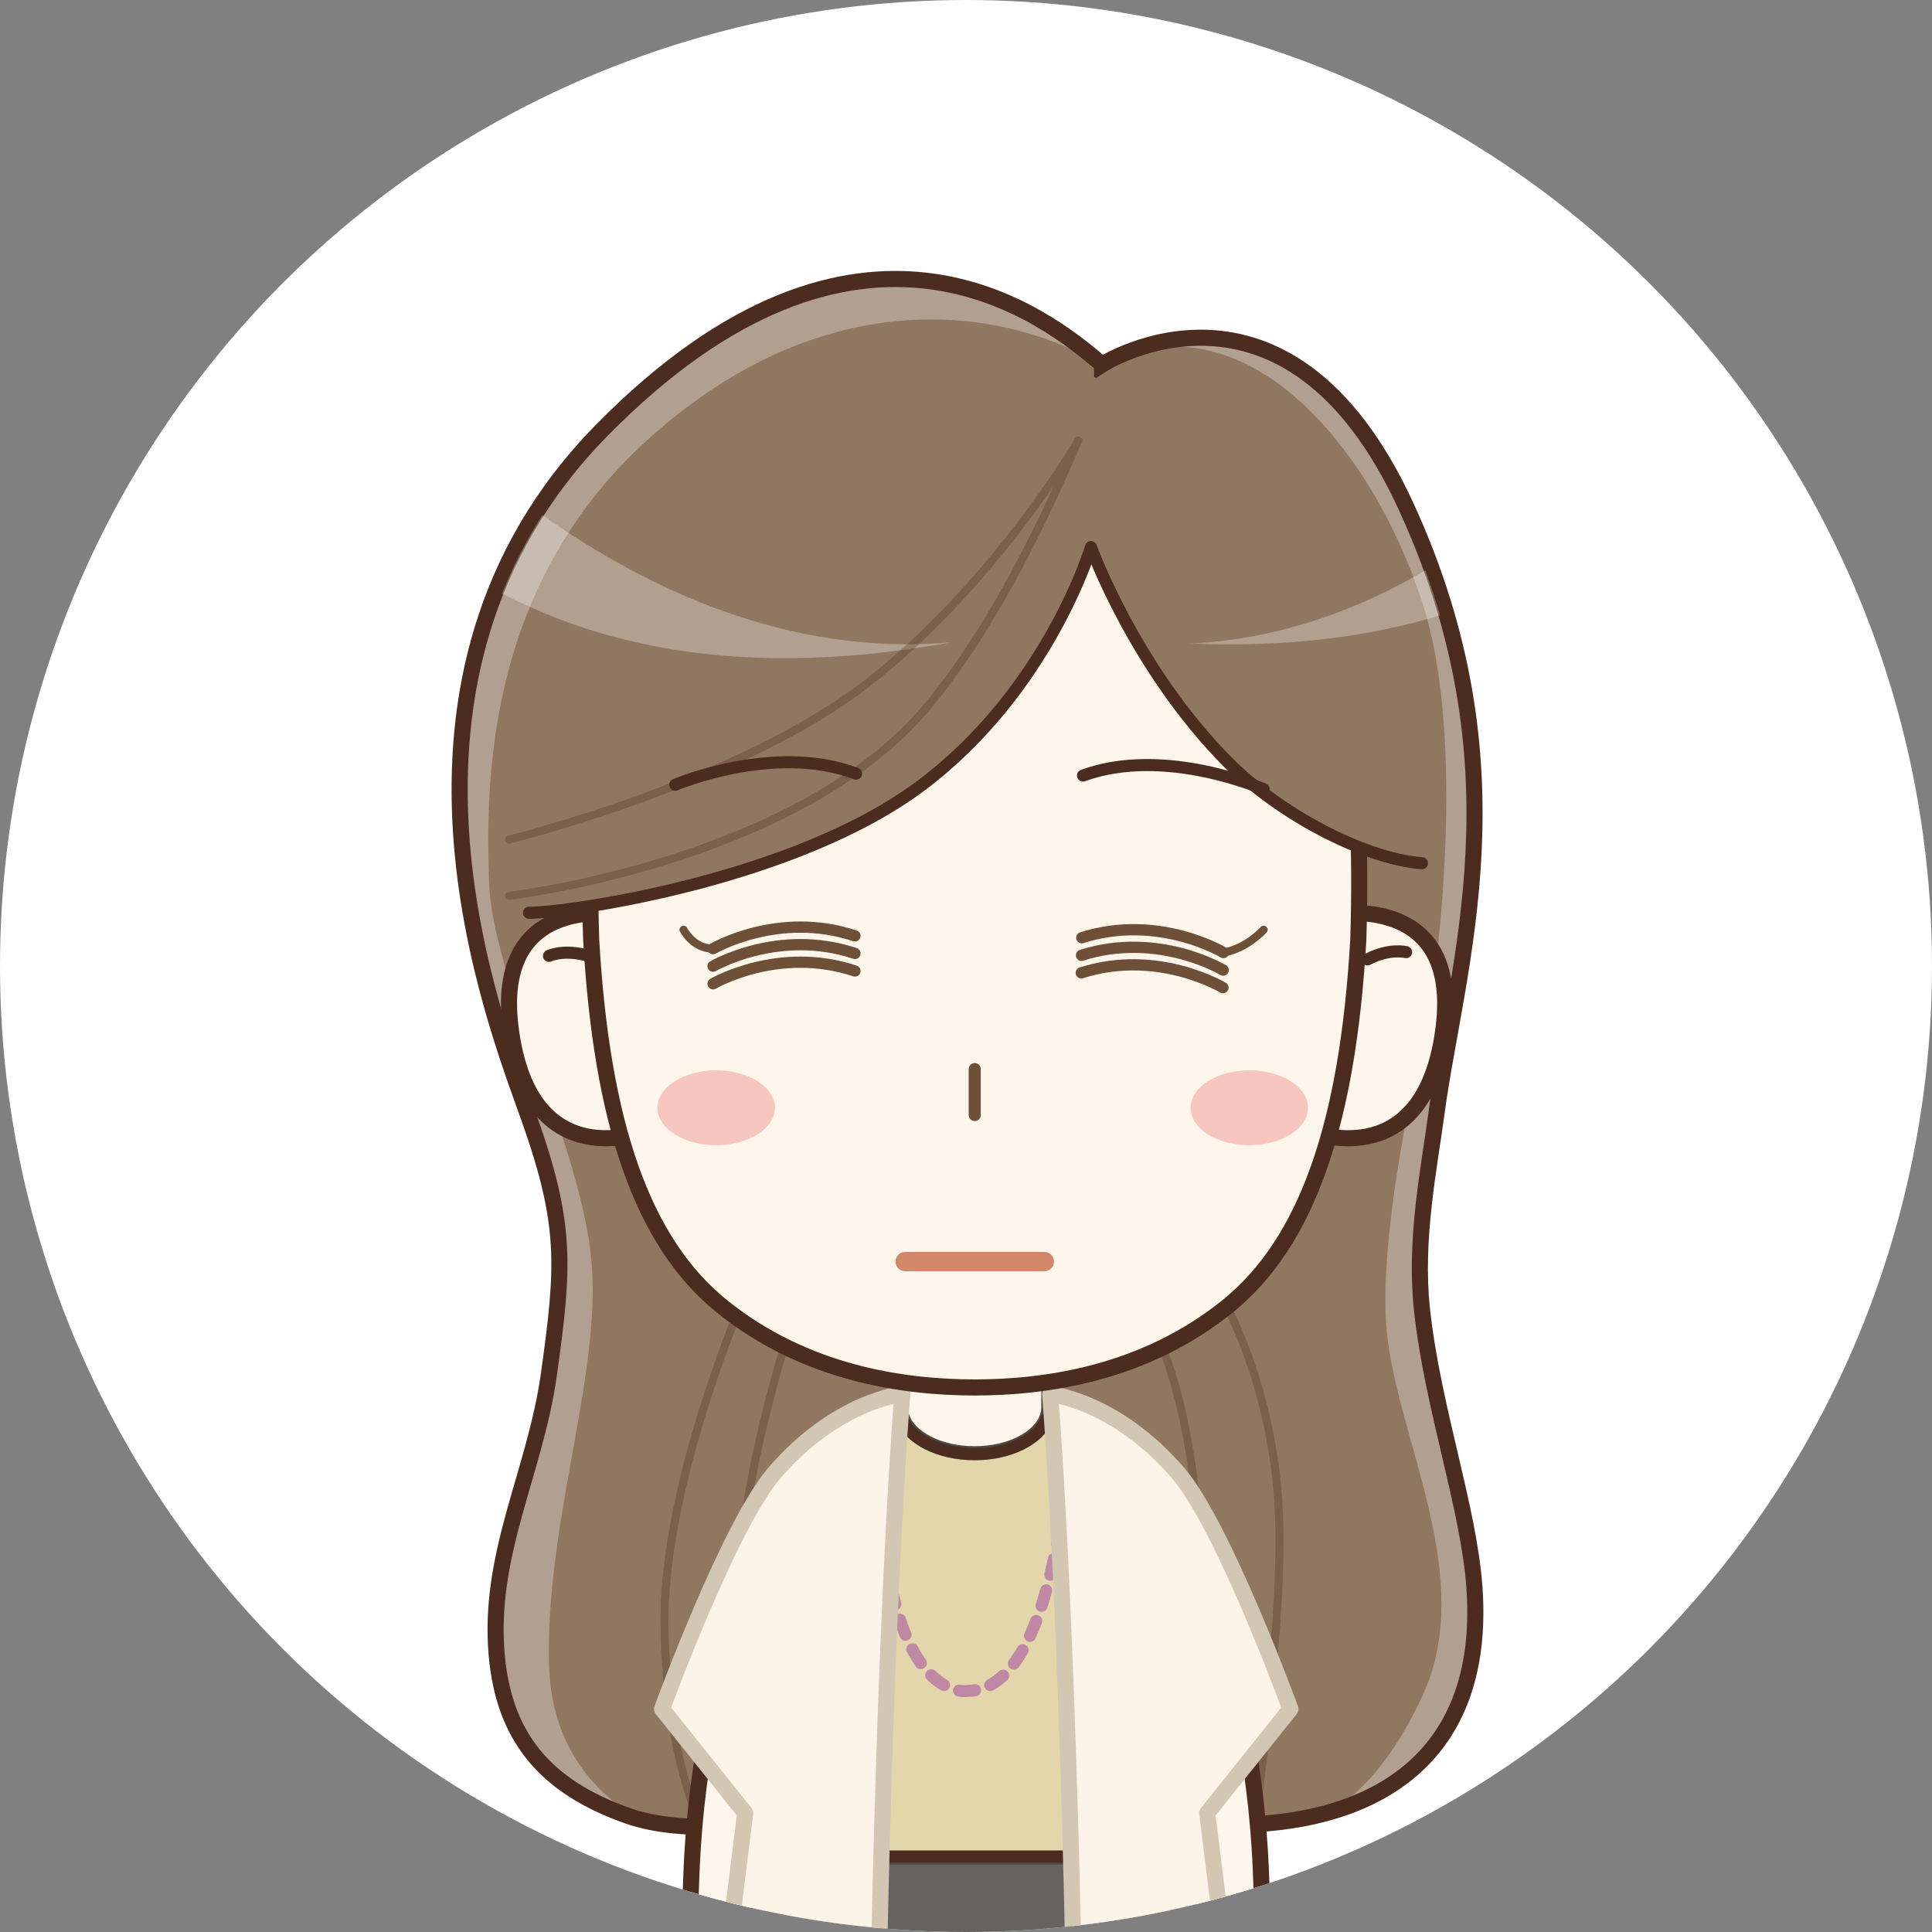 <?xml version="1.0" encoding="UTF-8"?>
<svg id="_レイヤー_1" data-name="レイヤー 1" xmlns="http://www.w3.org/2000/svg" width="120" height="120" xmlns:xlink="http://www.w3.org/1999/xlink" viewBox="0 0 120 120">
  <rect x="0" y="0" width="120" height="120" fill="#808080" stroke="none"/>
  <defs>
    <style>
      .cls-1, .cls-2, .cls-3, .cls-4, .cls-5, .cls-6, .cls-7, .cls-8, .cls-9, .cls-10, .cls-11, .cls-12, .cls-13, .cls-14 {
        stroke-linecap: round;
      }

      .cls-1, .cls-2, .cls-3, .cls-4, .cls-5, .cls-15, .cls-7, .cls-9, .cls-11, .cls-14 {
        fill: none;
      }

      .cls-1, .cls-2, .cls-4, .cls-5, .cls-6, .cls-7, .cls-8, .cls-9, .cls-10, .cls-12, .cls-13 {
        stroke-linejoin: round;
      }

      .cls-1, .cls-3, .cls-5, .cls-6, .cls-11 {
        stroke-width: .75px;
      }

      .cls-1, .cls-6, .cls-9, .cls-10, .cls-11, .cls-14 {
        stroke: #4b2c1e;
      }

      .cls-2, .cls-3, .cls-7 {
        stroke: #6d5037;
      }

      .cls-2, .cls-9 {
        stroke-width: .5px;
      }

      .cls-3, .cls-11, .cls-14 {
        stroke-miterlimit: 10;
      }

      .cls-4 {
        stroke: #d3886a;
        stroke-width: 1.2px;
      }

      .cls-16 {
        fill: #907860;
      }

      .cls-16, .cls-15, .cls-17, .cls-18, .cls-19 {
        stroke-width: 0px;
      }

      .cls-5 {
        stroke: #bf89a6;
        stroke-dasharray: 0 0 1 1;
      }

      .cls-6 {
        fill: #e3d6aa;
      }

      .cls-7 {
        stroke-width: .7px;
      }

      .cls-8 {
        fill: #65635f;
        stroke: #4c4845;
      }

      .cls-20 {
        clip-path: url(#clippath-1);
      }

      .cls-9, .cls-19 {
        opacity: .3;
      }

      .cls-17, .cls-19 {
        fill: #fff;
      }

      .cls-18 {
        fill: #f7c7bf;
      }

      .cls-10, .cls-13 {
        fill: #fff6eb;
      }

      .cls-21 {
        clip-path: url(#clippath);
      }

      .cls-12 {
        fill: #fdf4e8;
        stroke: #d2c7b3;
      }

      .cls-13 {
        stroke: #4c4843;
      }
    </style>
    <clipPath id="clippath">
      <circle class="cls-15" cx="60" cy="60" r="60"/>
    </clipPath>
    <clipPath id="clippath-1">
      <path class="cls-15" d="m68.452,22.644s11.454-7.349,18.881,8.807c7.426,16.155,3.128,28.503,1.886,37.722-.462,3.428-1.362,7.821-.901,12.13.659,6.15,2.928,12.365,3.267,17.375.672,9.942-5.45,14.177-13.671,14.629-5.191.286-10.399-.028-15.598-.044-3.722-.011-7.444-.023-11.165-.033-3.792-.011-8.602.811-12.179-.454-5.149-1.821-7.677-4.928-8.121-9.98-.554-6.295,2.392-11.326,3.249-17.481.939-6.741,1.1-9.275-1.242-15.887-2.13-6.015-10.645-27.264,4.507-42.689,16.048-16.337,27.638-7.069,31.087-4.095Z"/>
    </clipPath>
  </defs>
  <circle class="cls-17" cx="60" cy="60" r="60"/>
  <g class="cls-21">
    <g>
      <path class="cls-16" d="m68.452,22.644s11.454-7.349,18.881,8.807c7.426,16.155,3.128,28.503,1.886,37.722-.462,3.428-1.362,7.821-.901,12.13.659,6.15,2.928,12.365,3.267,17.375.672,9.942-5.45,14.177-13.671,14.629-5.191.286-10.399-.028-15.598-.044-3.722-.011-7.444-.023-11.165-.033-3.792-.011-8.602.811-12.179-.454-5.149-1.821-7.677-4.928-8.121-9.98-.554-6.295,2.392-11.326,3.249-17.481.939-6.741,1.1-9.275-1.242-15.887-2.13-6.015-10.645-27.264,4.507-42.689,16.048-16.337,27.638-7.069,31.087-4.095Z"/>
      <g class="cls-20">
        <path class="cls-19" d="m43.152,114.413s-8.822-1.802-9.052-11.018c-.23-9.216,3.492-18.53,2.562-25.771s-6.103-16.997-6.287-22.846-.316-18.222,9.796-27.417c10.112-9.195,20.915-8.912,28.281-4.716,8.829-4.436,16.739,5.103,19.866,14.695,3.127,9.592.449,25.633.449,25.633,0,0-3.282,12.941-2.633,19.701.649,6.76,5.655,15.377,2.184,22.737-4.758,10.087-10.404,7.896-10.404,7.896l26.481,6.096-9.27-103.77-63.509-1.104-13.381,82.863,13.381,14.446,11.537,2.575Z"/>
      </g>
      <path class="cls-14" d="m68.452,22.644s11.454-7.349,18.881,8.807c7.426,16.155,3.128,28.503,1.886,37.722-.462,3.428-1.362,7.821-.901,12.13.659,6.15,2.928,12.365,3.267,17.375.672,9.942-5.45,14.177-13.671,14.629-5.191.286-10.399-.028-15.598-.044-3.722-.011-7.444-.023-11.165-.033-3.792-.011-8.602.811-12.179-.454-5.149-1.821-7.677-4.928-8.121-9.98-.554-6.295,2.392-11.326,3.249-17.481.939-6.741,1.1-9.275-1.242-15.887-2.13-6.015-10.645-27.264,4.507-42.689,16.048-16.337,27.638-7.069,31.087-4.095Z"/>
      <path class="cls-9" d="m45.918,81.303s-4.783,11.236-4.646,19.718,2.347,12.42,2.347,12.42"/>
      <path class="cls-9" d="m72.223,83.79s2.965,6.692,2.206,19.033"/>
      <path class="cls-9" d="m76.27,81.303s2.667,4.902,3.127,11.939c.46,7.037-1.401,19.069-1.482,20.241"/>
      <path class="cls-9" d="m48.879,83.123s-2.504,7.668-2.961,14.47c-.782,11.643.452,18.338.452,18.338"/>
      <g>
        <path class="cls-13" d="m55.9,81.874v5.569c0,.197.033.389.093.574.428,1.318,2.3,2.31,4.546,2.31,2.193,0,4.02-.949,4.504-2.22.081-.214.135-.434.135-.664v-5.569h-9.278Z"/>
        <path class="cls-10" d="m49.079,91.602s-5.532,10.272-6.123,24.535c-.591,14.263.563,16.744,2.21,16.444s4.271-24.37,5.016-28.636,3.602-13.535-1.103-12.342Z"/>
        <path class="cls-10" d="m72.19,91.602s5.532,10.272,6.123,24.535c.591,14.263-.563,16.744-2.21,16.444s-4.271-24.37-5.016-28.636-3.602-13.535,1.103-12.342Z"/>
        <path class="cls-8" d="m73.286,115.31h-25.495s-6.445,35.97-4.453,60.329h34.402c1.992-24.359-4.453-60.329-4.453-60.329Z"/>
        <path class="cls-6" d="m68.095,89.041l-3.053-.935c-.484,1.271-2.311,2.22-4.504,2.22-2.246,0-4.118-.992-4.546-2.31l-3.61,1.024-4.591,26.269h24.896l-4.591-26.269Z"/>
        <path class="cls-5" d="m66.589,86.913s-.372,18.113-6.519,18.113c0,0-6.138,1.04-5.394-18.113"/>
        <path class="cls-12" d="m56.043,86.592s-4.065.391-7.939,4.892c-2.836,3.295-6.983,14.666-6.983,14.666l5.165,6.461-1.052,8.485h9.374c.478-22.949,1.435-34.504,1.435-34.504Z"/>
        <path class="cls-12" d="m65.226,86.592s4.065.391,7.939,4.892c2.836,3.295,6.983,14.666,6.983,14.666l-5.165,6.461,1.052,8.485h-9.374c-.478-22.949-1.435-34.504-1.435-34.504Z"/>
      </g>
      <path class="cls-10" d="m81.208,57.011s9.641-2.559,8.455,6.844c-1.187,9.403-8.455,6.381-8.455,6.381v-13.225Z"/>
      <path class="cls-1" d="m87.333,59.14s-1.018-.269-2.396.449"/>
      <path class="cls-10" d="m40.171,57.011s-9.641-2.559-8.455,6.844c1.187,9.403,8.455,6.381,8.455,6.381v-13.225Z"/>
      <path class="cls-10" d="m60.358,23.451c-18.395,0-24.373,11.957-23.637,34.95.657,11.314,3.146,18.71,8.094,22.718,5.188,4.202,11.313,5.055,15.728,5.059,4.415-.003,10.539-.856,15.728-5.059,4.947-4.007,7.437-11.403,8.094-22.718.736-22.993-5.243-34.95-23.637-34.95h-.368Z"/>
      <line class="cls-4" x1="56.22" y1="78.359" x2="64.865" y2="78.359"/>
      <path class="cls-1" d="m34.1,59.371s.917-.448,2.459,0"/>
      <ellipse class="cls-18" cx="77.595" cy="68.806" rx="3.648" ry="2.326"/>
      <ellipse class="cls-18" cx="44.484" cy="68.806" rx="3.648" ry="2.326"/>
      <line class="cls-3" x1="60.542" y1="66.403" x2="60.542" y2="69.254"/>
      <path class="cls-16" d="m32.858,56.693c2.471,0,16.555-2.017,24.419-7.949s10.485-14.762,10.485-14.762c0,0,2.706,7.523,8.508,13.362,3.127,3.147,8.354,5.974,12.049,6.274,0,0-3.736-17.47-7.111-22.347-3.375-4.877-19.949-13.319-32.512-7.084-15.382,7.634-15.838,32.506-15.838,32.506Z"/>
      <g>
        <path class="cls-19" d="m59.078,39.897c-10.13.901-19.031-3.399-25.39-7.911-1.02,1.6-1.848,3.234-2.503,4.886,4.462,2.245,12.985,5.726,27.893,3.025Z"/>
        <path class="cls-19" d="m89.442,38.218c-.266-.914-.574-1.845-.915-2.787-4.203,2.467-9.083,4.266-14.579,4.541,6.433.261,11.492-.529,15.495-1.754Z"/>
      </g>
      <path class="cls-1" d="m32.858,56.693c2.471,0,16.555-2.017,24.419-7.949s10.485-14.762,10.485-14.762c0,0,2.706,7.523,8.508,13.362,3.127,3.147,8.354,5.974,12.049,6.274"/>
      <path class="cls-9" d="m31.616,55.642s17.682-2.069,25.8-11.545c5.447-6.359,9.381-16.507,9.565-16.737,0,0-5.288,9.081-13.29,15.208-8.002,6.127-22.075,9.579-22.075,9.579"/>
      <g>
        <g>
          <path class="cls-7" d="m44.29,58.922s4.065-2.378,8.812-.793"/>
          <path class="cls-7" d="m44.29,60.012s4.065-2.378,8.812-.793"/>
          <path class="cls-7" d="m44.29,61.102s4.065-2.378,8.812-.793"/>
        </g>
        <path class="cls-11" d="m41.94,48.744s6.157-2.621,11.23-.69"/>
        <path class="cls-2" d="m42.455,57.747s.59,1.174,1.835,1.174"/>
      </g>
      <g>
        <g>
          <path class="cls-7" d="m75.99,59.164s-4.031-2.437-8.799-.92"/>
          <path class="cls-7" d="m75.974,60.255s-4.031-2.437-8.799-.92"/>
          <path class="cls-7" d="m75.959,61.345s-4.031-2.437-8.799-.92"/>
        </g>
        <path class="cls-11" d="m78.486,49.021s-6.118-2.709-11.219-.851"/>
        <path class="cls-2" d="m78.486,57.747s-1.043,1.174-2.496,1.417"/>
      </g>
    </g>
  </g>
</svg>